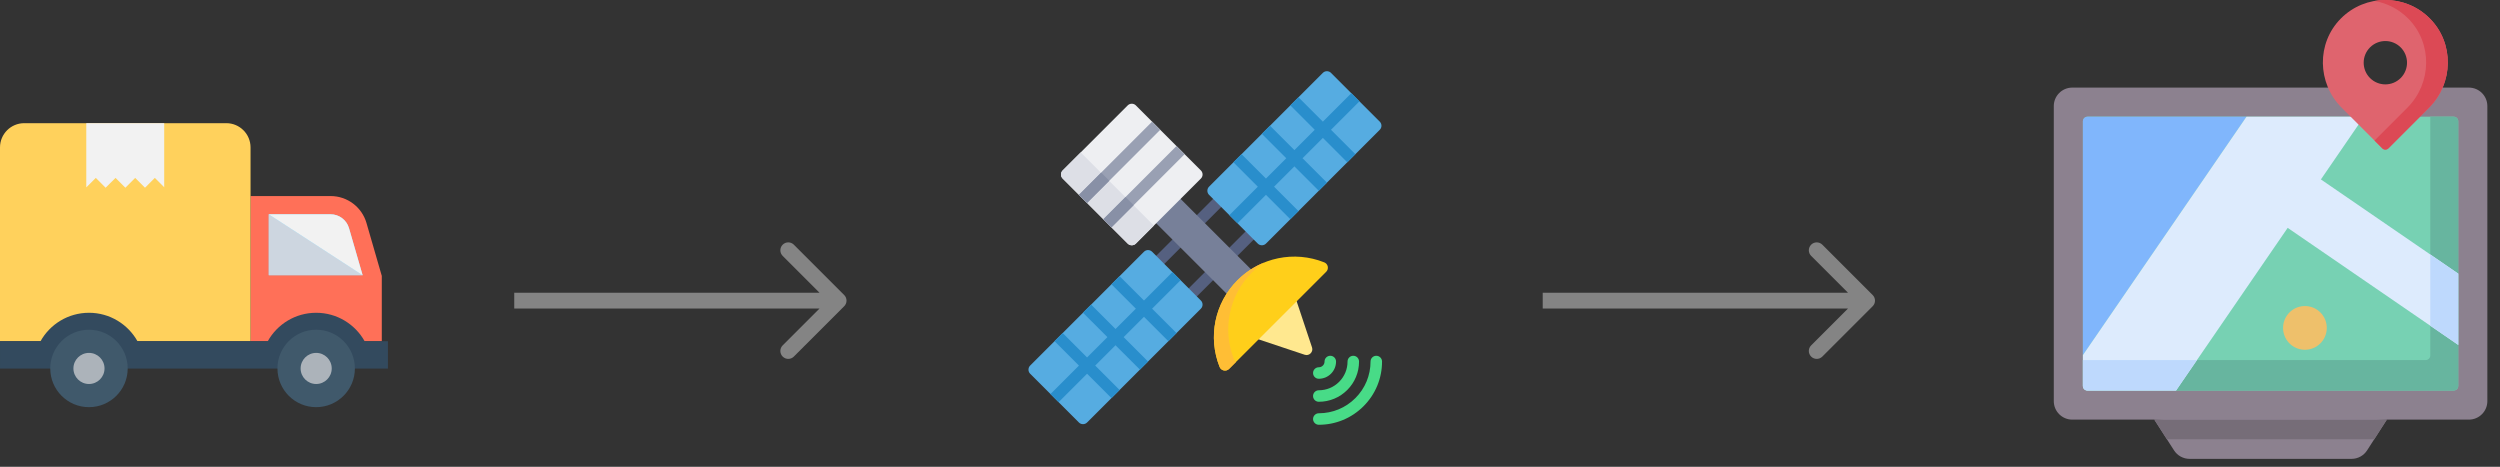 <svg width="316" height="59" viewBox="0 0 316 59" fill="none" xmlns="http://www.w3.org/2000/svg">
<rect x="0" y="0" width="316" height="59" fill="#333333" stroke="none"/>
<g clip-path="url(#clip0)">
<path d="M151.793 28.436C151.607 28.436 151.421 28.365 151.279 28.223C150.995 27.94 150.995 27.48 151.279 27.196L153.848 24.626C154.132 24.343 154.592 24.343 154.876 24.626C155.16 24.91 155.16 25.37 154.876 25.654L152.307 28.223C152.165 28.365 151.979 28.436 151.793 28.436Z" fill="#556080"/>
<path d="M155.904 32.547C155.718 32.547 155.532 32.476 155.39 32.335C155.106 32.051 155.106 31.591 155.39 31.307L157.959 28.737C158.243 28.454 158.703 28.454 158.987 28.737C159.271 29.021 159.271 29.482 158.987 29.765L156.418 32.335C156.276 32.476 156.09 32.547 155.904 32.547Z" fill="#556080"/>
<path d="M174.404 15.377L168.237 9.21C167.957 8.93 167.489 8.93 167.209 9.21L152.821 23.599C152.541 23.878 152.541 24.346 152.821 24.626L158.987 30.793C159.267 31.073 159.735 31.073 160.015 30.793L174.404 16.404C174.688 16.12 174.688 15.66 174.404 15.377Z" fill="#56ACE1"/>
<path d="M171.834 12.807L170.807 11.779L167.209 15.377L164.126 12.293L163.098 13.321L166.182 16.404L163.612 18.974L160.529 15.89L159.501 16.918L162.584 20.001L160.015 22.571L156.932 19.488L155.904 20.515L158.987 23.599L155.39 27.196L156.418 28.223L160.015 24.626L163.098 27.71L164.126 26.682L161.043 23.599L163.612 21.029L166.695 24.112L167.723 23.085L164.64 20.001L167.209 17.432L170.293 20.515L171.32 19.488L168.237 16.404L171.834 12.807Z" fill="#298ECC"/>
<path d="M146.14 34.089C145.954 34.089 145.768 34.018 145.626 33.876C145.342 33.592 145.342 33.132 145.626 32.849L148.196 30.279C148.479 29.995 148.94 29.995 149.223 30.279C149.507 30.563 149.507 31.023 149.223 31.307L146.654 33.876C146.512 34.018 146.326 34.089 146.14 34.089Z" fill="#556080"/>
<path d="M150.251 38.2C150.065 38.2 149.879 38.129 149.737 37.987C149.453 37.703 149.453 37.243 149.737 36.96L152.307 34.39C152.59 34.106 153.051 34.106 153.334 34.39C153.618 34.674 153.618 35.134 153.334 35.418L150.765 37.987C150.623 38.129 150.437 38.2 150.251 38.2Z" fill="#556080"/>
<path d="M151.793 37.987L145.626 31.821C145.342 31.537 144.882 31.537 144.599 31.821L130.21 46.209C129.93 46.489 129.93 46.957 130.21 47.237L136.376 53.404C136.657 53.684 137.124 53.684 137.404 53.404L151.793 39.015C152.073 38.735 152.073 38.267 151.793 37.987Z" fill="#56ACE1"/>
<path d="M149.223 35.418L148.196 34.39L144.599 37.987L141.515 34.904L140.488 35.932L143.571 39.015L141.001 41.584L137.918 38.501L136.89 39.529L139.974 42.612L137.404 45.182L134.321 42.098L133.293 43.126L136.376 46.209L132.779 49.807L133.807 50.834L137.404 47.237L140.488 50.32L141.515 49.293L138.432 46.209L141.001 43.64L144.085 46.723L145.113 45.696L142.029 42.612L144.599 40.043L147.682 43.126L148.71 42.098L145.626 39.015L149.223 35.418Z" fill="#298ECC"/>
<path d="M158.474 40.557L161.557 37.474L146.141 22.058L143.058 25.141L158.474 40.557Z" fill="#778099"/>
<path d="M151.793 21.543L143.571 13.321C143.291 13.041 142.823 13.041 142.543 13.321L134.321 21.543C134.037 21.827 134.037 22.287 134.321 22.571L142.543 30.793C142.823 31.073 143.291 31.073 143.571 30.793L151.793 22.571C152.077 22.287 152.077 21.827 151.793 21.543Z" fill="#EEEFF2"/>
<path d="M134.321 21.543C134.037 21.827 134.037 22.287 134.321 22.571L142.543 30.793C142.823 31.073 143.291 31.073 143.571 30.793L145.85 28.514L136.6 19.264L134.321 21.543Z" fill="#DDDFE6"/>
<path d="M136.377 24.626L137.404 25.654L146.654 16.404L145.626 15.376L136.377 24.626Z" fill="#99A0B3"/>
<path d="M139.46 27.709L140.488 28.736L149.737 19.487L148.709 18.459L139.46 27.709Z" fill="#99A0B3"/>
<path d="M137.405 25.654L140.213 22.846L139.185 21.818L136.377 24.626L137.405 25.654Z" fill="#8890A6"/>
<path d="M143.295 25.93L142.267 24.902L139.459 27.71L140.487 28.738L143.295 25.93Z" fill="#8890A6"/>
<path d="M157.959 41.797C157.774 41.797 157.587 41.726 157.446 41.584C157.162 41.301 157.162 40.841 157.446 40.557L161.557 36.446C161.84 36.162 162.301 36.162 162.584 36.446C162.868 36.73 162.868 37.19 162.584 37.473L158.473 41.584C158.331 41.726 158.145 41.797 157.959 41.797Z" fill="black"/>
<path d="M165.843 43.924L163.788 37.757C163.708 37.519 163.511 37.338 163.266 37.28C163.021 37.222 162.763 37.295 162.585 37.473L158.474 41.584C158.296 41.763 158.222 42.02 158.28 42.265C158.338 42.51 158.519 42.708 158.758 42.788L164.924 44.843C165.482 45.029 166.029 44.481 165.843 43.924Z" fill="#FFE88F"/>
<path d="M167.831 33.691C167.782 33.452 167.616 33.253 167.389 33.163C163.604 31.652 159.298 32.537 156.418 35.418C153.537 38.298 152.652 42.605 154.163 46.389C154.353 46.865 154.988 46.997 155.351 46.633L167.633 34.352C167.806 34.179 167.88 33.931 167.831 33.691Z" fill="#FFCF1A"/>
<path d="M155.977 45.426C154.467 41.642 155.352 37.335 158.233 34.455C158.712 33.975 159.232 33.552 159.782 33.184C158.546 33.687 157.399 34.436 156.418 35.418C153.537 38.298 152.652 42.605 154.162 46.389C154.352 46.864 154.988 46.996 155.351 46.633L156.237 45.747C156.125 45.671 156.032 45.563 155.977 45.426Z" fill="#FFBE35"/>
<path d="M166.695 53.691C166.299 53.691 165.969 53.36 165.969 52.964C165.969 52.568 166.299 52.237 166.695 52.237C168.443 52.237 170.085 51.557 171.32 50.321C172.556 49.086 173.236 47.444 173.236 45.697C173.236 45.295 173.562 44.97 173.963 44.97C174.364 44.97 174.69 45.295 174.69 45.697C174.69 47.832 173.858 49.839 172.348 51.349C170.838 52.859 168.831 53.691 166.695 53.691Z" fill="#48DB87"/>
<path d="M166.695 50.784C166.294 50.784 165.969 50.458 165.969 50.057C165.969 49.656 166.294 49.33 166.695 49.33C167.666 49.33 168.579 48.952 169.265 48.266C169.951 47.58 170.329 46.667 170.329 45.697C170.329 45.295 170.655 44.97 171.056 44.97C171.457 44.97 171.783 45.295 171.783 45.697C171.783 47.055 171.254 48.333 170.293 49.294C169.332 50.254 168.054 50.784 166.695 50.784Z" fill="#48DB87"/>
<path d="M166.695 47.876C166.294 47.876 165.969 47.55 165.969 47.149C165.969 46.748 166.294 46.422 166.695 46.422C166.89 46.422 167.072 46.347 167.209 46.209C167.347 46.072 167.422 45.89 167.422 45.696C167.422 45.294 167.748 44.969 168.149 44.969C168.55 44.969 168.876 45.294 168.876 45.696C168.876 46.278 168.649 46.825 168.237 47.237C167.825 47.649 167.278 47.876 166.695 47.876Z" fill="#48DB87"/>
</g>
<g clip-path="url(#clip1)">
<path d="M41.794 24.782H31.669V43.132H48.258V34.873L46.323 28.186C45.74 26.17 43.893 24.782 41.794 24.782Z" fill="#FF7058"/>
<path d="M45.836 34.788L44.112 28.828C43.815 27.803 42.862 27.086 41.794 27.086H33.974V34.788H45.836Z" fill="#84DBFF"/>
<path d="M45.838 34.785H33.97V27.083L45.838 34.785Z" fill="#CDD6E0"/>
<path d="M45.836 34.788L44.112 28.828C43.815 27.803 42.862 27.086 41.794 27.086H33.974L45.836 34.788Z" fill="#F2F2F2"/>
<path d="M3.064 15.569H28.605C30.297 15.569 31.669 16.941 31.669 18.633V43.131H0V18.633C0 16.941 1.372 15.569 3.064 15.569Z" fill="#FFD15C"/>
<path d="M20.756 15.574V23.671L19.571 22.486L18.329 23.729L17.088 22.486L15.847 23.729L14.604 22.486L13.347 23.729L12.106 22.486L10.907 23.686V15.574H20.756Z" fill="#F2F2F2"/>
<path d="M49.035 43.13V46.593H0.004V43.13H5.122C6.317 40.985 8.615 39.535 11.251 39.535C13.876 39.535 16.174 40.985 17.379 43.13H33.845C35.041 40.985 37.328 39.535 39.963 39.535C42.598 39.535 44.886 40.985 46.092 43.13H49.035Z" fill="#334A5E"/>
<path d="M44.857 46.572C44.857 49.274 42.666 51.465 39.963 51.465C37.26 51.465 35.071 49.274 35.071 46.572C35.071 43.869 37.261 41.678 39.963 41.678C42.667 41.678 44.857 43.869 44.857 46.572Z" fill="#40596B"/>
<path d="M41.93 46.572C41.93 47.657 41.05 48.537 39.965 48.537C38.879 48.537 37.998 47.657 37.998 46.572C37.998 45.486 38.878 44.606 39.965 44.606C41.05 44.605 41.93 45.486 41.93 46.572Z" fill="#ACB3BA"/>
<path d="M16.14 46.572C16.14 49.274 13.948 51.465 11.246 51.465C8.544 51.465 6.353 49.274 6.353 46.572C6.353 43.869 8.544 41.678 11.246 41.678C13.948 41.678 16.14 43.869 16.14 46.572Z" fill="#40596B"/>
<path d="M13.212 46.572C13.212 47.657 12.332 48.537 11.246 48.537C10.161 48.537 9.28 47.657 9.28 46.572C9.28 45.486 10.161 44.606 11.246 44.606C12.332 44.606 13.212 45.486 13.212 46.572Z" fill="#ACB3BA"/>
</g>
<g clip-path="url(#clip2)">
<path d="M272.302 53.04L274.798 56.927C275.227 57.596 275.968 58 276.762 58H297.237C298.032 58 298.772 57.596 299.201 56.927L301.697 53.04L286.728 52.133L272.302 53.04Z" fill="#8C818F"/>
<path d="M273.895 55.52H300.105L301.698 53.04H272.302L273.895 55.52Z" fill="#766D78"/>
<path d="M259.599 50.706V13.407C259.599 12.118 260.644 11.073 261.933 11.073H312.067C313.356 11.073 314.401 12.118 314.401 13.407V50.706C314.401 51.995 313.356 53.04 312.067 53.04H261.933C260.644 53.04 259.599 51.995 259.599 50.706Z" fill="#8C818F"/>
<path d="M310.14 49.362H263.86C263.538 49.362 263.277 49.101 263.277 48.779V15.334C263.277 15.012 263.538 14.751 263.86 14.751H310.14C310.462 14.751 310.723 15.012 310.723 15.334V48.779C310.723 49.101 310.462 49.362 310.14 49.362Z" fill="#77D1B3"/>
<path d="M310.14 14.751H307.188V44.928C307.188 45.25 306.927 45.511 306.604 45.511H263.277V48.779C263.277 49.101 263.538 49.362 263.86 49.362H310.14C310.462 49.362 310.723 49.101 310.723 48.779V15.334C310.723 15.012 310.462 14.751 310.14 14.751Z" fill="#67B59F"/>
<path d="M283.956 14.751H263.86C263.538 14.751 263.277 15.012 263.277 15.334V44.888L283.956 14.751Z" fill="#80B6FC"/>
<path d="M310.723 34.593L293.362 22.68L298.803 14.751H283.956L263.277 44.888V48.796C263.277 49.108 263.53 49.362 263.843 49.362H275.053L289.162 28.801L310.723 43.597V34.593H310.723Z" fill="#DDEBFD"/>
<path d="M277.696 45.511H263.277V48.779C263.277 49.101 263.538 49.362 263.86 49.362H275.053L277.696 45.511Z" fill="#BED9FD"/>
<path d="M310.723 34.593L307.188 32.167V41.171L310.723 43.596V34.593Z" fill="#BED9FD"/>
<path d="M307.134 2.341C304.033 -0.78 298.984 -0.78 295.883 2.341C292.792 5.454 292.884 10.514 295.986 13.616L301.124 18.754C301.336 18.966 301.681 18.966 301.893 18.754L307.031 13.616C310.132 10.514 310.225 5.454 307.134 2.341ZM303.446 9.864C302.376 10.934 300.641 10.934 299.571 9.864C298.501 8.795 298.502 7.06 299.571 5.99C300.641 4.92 302.376 4.92 303.446 5.99C304.516 7.06 304.516 8.795 303.446 9.864Z" fill="#DF646E"/>
<path d="M307.133 2.341C305.234 0.429 302.604 -0.31 300.138 0.121C301.698 0.393 303.192 1.132 304.394 2.341C307.485 5.454 307.393 10.514 304.291 13.616L300.138 17.768L301.124 18.754C301.336 18.966 301.68 18.966 301.893 18.754L307.03 13.616C310.132 10.514 310.225 5.454 307.133 2.341Z" fill="#DC4955"/>
<path d="M291.785 44.175C293.291 43.93 294.314 42.511 294.07 41.005C293.826 39.499 292.407 38.475 290.9 38.72C289.394 38.964 288.371 40.383 288.615 41.889C288.859 43.396 290.278 44.419 291.785 44.175Z" fill="#EEC06B"/>
</g>
<path d="M106.707 38.707C107.098 38.317 107.098 37.683 106.707 37.293L100.343 30.929C99.953 30.538 99.32 30.538 98.929 30.929C98.538 31.32 98.538 31.953 98.929 32.343L104.586 38L98.929 43.657C98.538 44.047 98.538 44.681 98.929 45.071C99.32 45.462 99.953 45.462 100.343 45.071L106.707 38.707ZM65 39H106V37H65V39Z" fill="#848484"/>
<path d="M236.707 38.707C237.098 38.317 237.098 37.683 236.707 37.293L230.343 30.929C229.953 30.538 229.319 30.538 228.929 30.929C228.538 31.32 228.538 31.953 228.929 32.343L234.586 38L228.929 43.657C228.538 44.047 228.538 44.681 228.929 45.071C229.319 45.462 229.953 45.462 230.343 45.071L236.707 38.707ZM195 39H236V37H195V39Z" fill="#848484"/>
<defs>
<clipPath id="clip0">
<rect width="44.69" height="44.69" fill="white" transform="translate(130 9)"/>
</clipPath>
<clipPath id="clip1">
<rect width="49.035" height="49.035" fill="white" transform="translate(0 9)"/>
</clipPath>
<clipPath id="clip2">
<rect width="58" height="58" fill="white" transform="translate(258)"/>
</clipPath>
</defs>
</svg>
